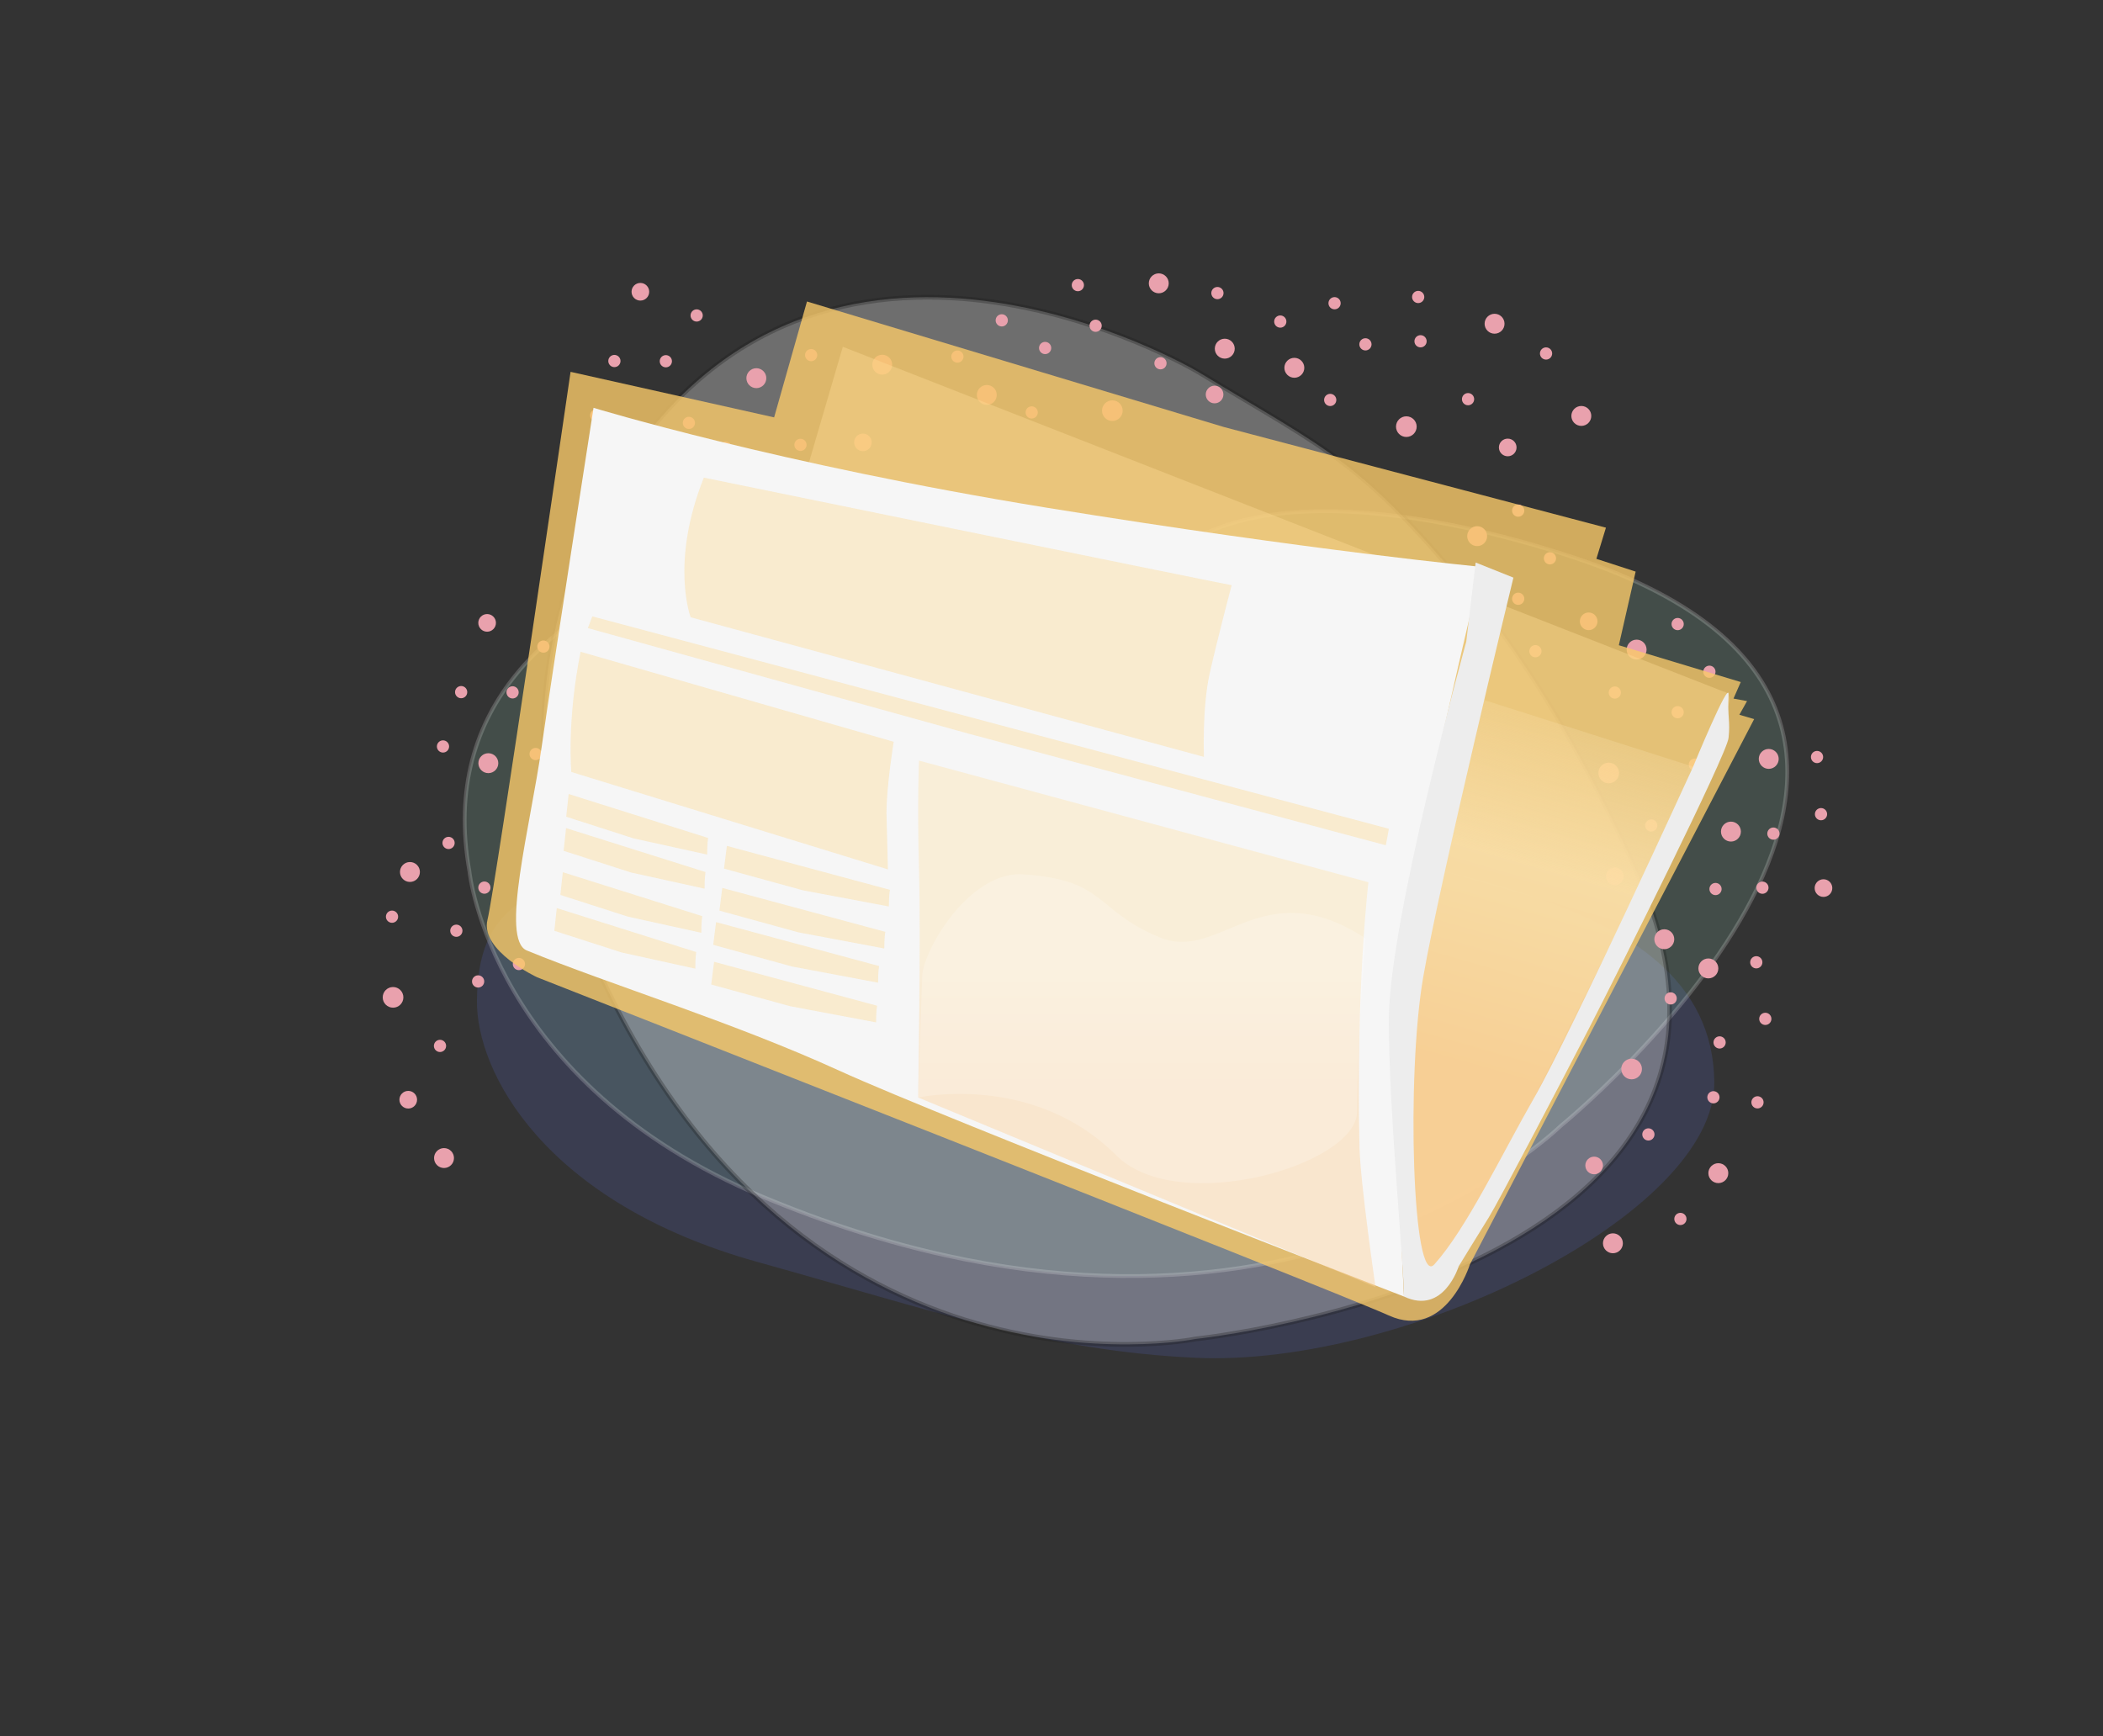 <?xml version="1.0" encoding="UTF-8"?>
<svg xmlns="http://www.w3.org/2000/svg" version="1.1" xmlns:xlink="http://www.w3.org/1999/xlink" viewBox="0 0 2223.2 1835.82">
  <rect x="0" y="0" width="2223.2" height="1835.82" fill="#333333" stroke="none"/>
  <!-- Generator: Adobe Illustrator 29.4.0, SVG Export Plug-In . SVG Version: 2.1.0 Build 152)  -->
  <defs>
    <style>
      .st0 {
        fill: #fff;
      }

      .st0, .st1, .st2 {
        opacity: .2;
      }

      .st3 {
        fill: #f7ebdd;
      }

      .st4, .st5 {
        fill: #f6f6f6;
      }

      .st1 {
        fill: #83b5a2;
        stroke: #f6f6f6;
        stroke-width: 4px;
      }

      .st1, .st5 {
        stroke-miterlimit: 10;
      }

      .st2 {
        fill: #5865c6;
      }

      .st6 {
        fill: #fcd995;
        opacity: .4;
      }

      .st5 {
        opacity: .3;
        stroke: #1d1d1b;
        stroke-width: 5px;
      }

      .st7 {
        fill: url(#linear-gradient1);
        opacity: .45;
      }

      .st8 {
        fill: #f9c969;
        opacity: .8;
      }

      .st9 {
        display: none;
      }

      .st10 {
        fill: #e9a1ad;
      }

      .st11 {
        fill: #ededed;
      }

      .st12 {
        fill: url(#linear-gradient);
        opacity: .7;
      }
    </style>
    <linearGradient id="linear-gradient" x1="1177.44" y1="1142" x2="1333.21" y2="598.73" gradientUnits="userSpaceOnUse">
      <stop offset=".2" stop-color="#fdd29e"/>
      <stop offset=".6" stop-color="#fde5b5"/>
      <stop offset=".96" stop-color="#fde5b5" stop-opacity=".1"/>
    </linearGradient>
    <linearGradient id="linear-gradient1" x1="1212.39" y1="1210.12" x2="1212.39" y2="948.81" gradientUnits="userSpaceOnUse">
      <stop offset=".2" stop-color="#fdd29e"/>
      <stop offset=".76" stop-color="#fde5b5"/>
    </linearGradient>
  </defs>
  <g id="Layer_37" class="st9">
    <rect class="st3" y="0" width="2223.2" height="1835.82"/>
  </g>
  <g id="_x30_8_x5F_News">
    <path class="st2" d="M1223.47,856.44c-177.06-45.4-346.68-50.45-549.7,37.56-119.8,51.93-168.23,63.76-169.56,163.84-1,74.99,70.95,213.76,296.95,276.55,185.02,51.4,305.27,93.94,462.64,101.21,221.11,10.22,550.17-152.22,548.5-291.71-2.55-213.88-350.5-226.33-588.83-287.45Z"/>
    <path class="st1" d="M986.71,537.32s-553.65,30.56-490.42,384.14c0,0,22.41,223.61,310.4,343.99,538.66,225.16,843.17-74.99,843.17-74.99,0,0,508.43-413.33,43.91-590.43,0,0-259.92-101.16-411.17-39.79-134.68,54.64-115.09-44.38-295.89-22.92Z"/>
    <path class="st5" d="M1266.78,393.24s-399.14-237.89-614.69,111.92c0,0-148.66,210.98-35.03,485.4,212.53,513.28,646.89,425.12,646.89,425.12,0,0,660.68-69.46,464.86-496.99,0,0-73.95-171.8-171.81-289.15-120.01-143.91-147.55-149.91-290.21-236.3Z"/>
    <g>
      <circle class="st10" cx="1561.59" cy="566.87" r="10.53"/>
      <circle class="st10" cx="1604.97" cy="539.88" r="6.46"/>
      <circle class="st10" cx="1538.55" cy="612.29" r="6.46"/>
      <circle class="st10" cx="1623.17" cy="688.5" r="6.46"/>
      <circle class="st10" cx="1638.54" cy="590.29" r="6.46"/>
      <circle class="st10" cx="1604.97" cy="633.07" r="6.46"/>
      <circle class="st10" cx="1679.48" cy="656.92" r="9.33"/>
      <circle class="st10" cx="1869.83" cy="802.38" r="10.53"/>
      <circle class="st10" cx="1920.89" cy="800.4" r="6.46"/>
      <circle class="st10" cx="1863.15" cy="938.54" r="6.46"/>
      <circle class="st10" cx="1925.1" cy="860.81" r="6.46"/>
      <circle class="st10" cx="1874.76" cy="881.37" r="6.46"/>
      <circle class="st10" cx="1927.7" cy="938.97" r="9.33"/>
      <circle class="st10" cx="1730.16" cy="686.82" r="10.53"/>
      <circle class="st10" cx="1759.42" cy="993.05" r="10.53"/>
      <circle class="st10" cx="1829.87" cy="879.25" r="10.53"/>
      <circle class="st10" cx="1773.54" cy="659.83" r="6.46"/>
      <circle class="st10" cx="1707.12" cy="732.23" r="6.46"/>
      <circle class="st10" cx="1791.74" cy="808.45" r="6.46"/>
      <circle class="st10" cx="1745.59" cy="872.79" r="6.46"/>
      <circle class="st10" cx="1807.11" cy="710.24" r="6.46"/>
      <circle class="st10" cx="1773.54" cy="753.02" r="6.46"/>
      <circle class="st10" cx="1813.56" cy="939.96" r="6.46"/>
      <circle class="st10" cx="1700.66" cy="817.28" r="10.92"/>
      <circle class="st10" cx="1707.12" cy="926.5" r="9.33"/>
      <circle class="st10" cx="516.25" cy="806.91" r="10.53"/>
      <circle class="st10" cx="468.32" cy="789.23" r="6.46"/>
      <circle class="st10" cx="566.25" cy="797.22" r="6.46"/>
      <circle class="st10" cx="574.46" cy="683.63" r="6.46"/>
      <circle class="st10" cx="487.5" cy="731.79" r="6.46"/>
      <circle class="st10" cx="541.88" cy="732.03" r="6.46"/>
      <circle class="st10" cx="514.96" cy="658.57" r="9.33"/>
      <circle class="st10" cx="678.27" cy="456.82" r="10.53"/>
      <circle class="st10" cx="630.33" cy="439.14" r="6.46"/>
      <circle class="st10" cx="728.26" cy="447.12" r="6.46"/>
      <circle class="st10" cx="736.48" cy="333.54" r="6.46"/>
      <circle class="st10" cx="649.52" cy="381.7" r="6.46"/>
      <circle class="st10" cx="703.9" cy="381.93" r="6.46"/>
      <circle class="st10" cx="676.98" cy="308.48" r="9.33"/>
      <circle class="st10" cx="708.89" cy="596.69" r="10.53"/>
      <circle class="st10" cx="932.66" cy="385.6" r="10.53"/>
      <circle class="st10" cx="799.58" cy="399.84" r="10.53"/>
      <circle class="st10" cx="660.95" cy="579.01" r="6.46"/>
      <circle class="st10" cx="758.88" cy="586.99" r="6.46"/>
      <circle class="st10" cx="767.09" cy="473.41" r="6.46"/>
      <circle class="st10" cx="846.22" cy="470.34" r="6.46"/>
      <circle class="st10" cx="680.14" cy="521.57" r="6.46"/>
      <circle class="st10" cx="734.51" cy="521.8" r="6.46"/>
      <circle class="st10" cx="857.51" cy="375.45" r="6.46"/>
      <circle class="st10" cx="829.97" cy="539.88" r="10.92"/>
      <circle class="st10" cx="912.23" cy="467.73" r="9.33"/>
      <circle class="st10" cx="1857.94" cy="1165.5" r="6.46"/>
      <circle class="st10" cx="1806" cy="1023.91" r="10.53"/>
      <circle class="st10" cx="1705.11" cy="1314.53" r="10.53"/>
      <circle class="st10" cx="1816.55" cy="1240.38" r="10.53"/>
      <circle class="st10" cx="1856.68" cy="1017.43" r="6.46"/>
      <circle class="st10" cx="1766.15" cy="1055.61" r="6.46"/>
      <circle class="st10" cx="1811.36" cy="1160.14" r="6.46"/>
      <circle class="st10" cx="1742.61" cy="1199.43" r="6.46"/>
      <circle class="st10" cx="1866.21" cy="1077.24" r="6.46"/>
      <circle class="st10" cx="1817.88" cy="1102.16" r="6.46"/>
      <circle class="st10" cx="1776.45" cy="1288.79" r="6.46"/>
      <circle class="st10" cx="1724.87" cy="1130.25" r="10.92"/>
      <circle class="st10" cx="1685.27" cy="1232.25" r="9.33"/>
      <circle class="st10" cx="548.58" cy="1019.27" r="6.46"/>
      <circle class="st10" cx="433.37" cy="921.95" r="10.53"/>
      <circle class="st10" cx="469.4" cy="1224.41" r="10.53"/>
      <circle class="st10" cx="474.2" cy="891.24" r="6.46"/>
      <circle class="st10" cx="414.43" cy="969.22" r="6.46"/>
      <circle class="st10" cx="505.45" cy="1037.67" r="6.46"/>
      <circle class="st10" cx="465.15" cy="1105.84" r="6.46"/>
      <circle class="st10" cx="512.08" cy="938.48" r="6.46"/>
      <circle class="st10" cx="482.43" cy="984.06" r="6.46"/>
      <circle class="st10" cx="415.51" cy="1054.5" r="10.92"/>
      <circle class="st10" cx="431.58" cy="1162.73" r="9.33"/>
      <circle class="st10" cx="1139.46" cy="301.46" r="6.46"/>
      <circle class="st10" cx="1043.21" cy="417.57" r="10.53"/>
      <circle class="st10" cx="1294.77" cy="368.65" r="10.53"/>
      <circle class="st10" cx="1225" cy="299.56" r="10.53"/>
      <circle class="st10" cx="1012.12" cy="377.02" r="6.46"/>
      <circle class="st10" cx="1090.66" cy="436.06" r="6.46"/>
      <circle class="st10" cx="1158.25" cy="344.41" r="6.46"/>
      <circle class="st10" cx="1226.8" cy="384.07" r="6.46"/>
      <circle class="st10" cx="1059.01" cy="338.7" r="6.46"/>
      <circle class="st10" cx="1104.86" cy="367.93" r="6.46"/>
      <circle class="st10" cx="1287.01" cy="309.87" r="6.46"/>
      <circle class="st10" cx="1175.92" cy="434.19" r="10.92"/>
      <circle class="st10" cx="1284" cy="417.11" r="9.33"/>
      <circle class="st10" cx="1499.24" cy="314" r="6.46"/>
      <circle class="st10" cx="1368.32" cy="388.87" r="10.53"/>
      <circle class="st10" cx="1671.71" cy="439.77" r="10.53"/>
      <circle class="st10" cx="1579.99" cy="342.29" r="10.53"/>
      <circle class="st10" cx="1353.46" cy="339.98" r="6.46"/>
      <circle class="st10" cx="1406.24" cy="422.86" r="6.46"/>
      <circle class="st10" cx="1501.74" cy="360.82" r="6.46"/>
      <circle class="st10" cx="1551.96" cy="422.04" r="6.46"/>
      <circle class="st10" cx="1410.84" cy="320.59" r="6.46"/>
      <circle class="st10" cx="1443.48" cy="364.07" r="6.46"/>
      <circle class="st10" cx="1634.42" cy="373.74" r="6.46"/>
      <circle class="st10" cx="1486.72" cy="451.09" r="10.92"/>
      <circle class="st10" cx="1593.9" cy="473.09" r="9.33"/>
    </g>
    <path class="st8" d="M853.11,318.78l440.34,132.6,404.28,106.53-10.1,32.94,41.51,13.5-17.76,77.85,128.87,38.93-7.67,17.48,14.32,2.66-8.1,14.45,15.61,4.6-300.48,576.57s-25.59,81.19-85.71,53.96c-60.12-27.23-900.4-357.59-900.4-357.59,0,0-60.63-28.12-52.44-60.9,8.19-32.78,87.81-579.21,87.81-579.21l215.19,48.15,34.73-122.53Z"/>
    <path class="st6" d="M890.99,366.64l930.94,364.52s14.17.52,0,26.84c-14.17,26.31-252.97,514.09-271.19,540.4-18.21,26.31-22.91,43.57-35.05,49.64-12.14,6.07-713.75-677.08-713.75-677.08l89.05-304.32Z"/>
    <path class="st12" d="M841.72,508.18l948.2,302.42s-97.24,223.2-111.41,249.51c-14.17,26.31-109.55,211.98-127.76,238.29-18.21,26.31-22.91,43.57-35.05,49.64-12.14,6.07-769.88-326.39-769.88-326.39l95.91-513.48Z"/>
    <path class="st4" d="M627.46,431.19s195.93,59.74,479.21,105.63c283.28,45.88,459.47,62.55,459.47,62.55,0,0-74.84,314.6-86.36,396.39-11.53,81.79,4.43,375.05,4.43,375.05,0,0-483.44-187.01-597.16-238.88-113.71-51.87-243.43-91.37-330.13-126.99-28.28-11.62,3.63-130.86,15.6-214.65,11.97-83.79,54.93-359.09,54.93-359.09Z"/>
    <path class="st6" d="M744.09,505.01s526.01,107.73,557.93,113.71c0,0-15.31,57.85-23.29,93.76s-5.98,87.78-5.98,87.78l-542.62-147.63s-21.94-57.85,13.96-147.63Z"/>
    <path class="st7" d="M971.51,804.18l475.14,128.59s-13.41,110.91-9.42,280.48c.89,37.95,16.92,147.55,16.92,147.55l-483.52-200.4s2.88-170.11.89-241.19c-1.99-71.08,0-115.03,0-115.03Z"/>
    <path class="st6" d="M938.68,919.21l-334.7-103s-4.93-53.86,9.81-127.07l330.99,95.15s-7.69,47.08-7.64,75.81l1.53,59.11Z"/>
    <path class="st11" d="M1789.92,810.59s38.31-93.09,37.42-76.17c-1.25,23.91,1.99,27.93,0,45.88s-117.7,249.37-147.63,307.22-95.76,183.53-105.73,199.49c-9.97,15.96-31.92,51.87-31.92,51.87,0,0-15.96,51.87-57.85,31.92,0-33.91-16.36-199.46-15.98-293.75.42-104.78,81.82-398.49,81.82-398.49l9.97-83.79,39.9,15.96s-77.44,318.8-95.39,422.53c-17.95,103.74-11.32,329.44,11.81,303.58,34.4-38.46,70.22-114.61,105.68-176.45,40.12-69.97,167.9-349.81,167.9-349.81Z"/>
    <path class="st6" d="M848.7,941.29l-83.29-22.91,3.02-24,172.37,46.46s-1.18,5.69-1.12,17.57l-90.99-17.12Z"/>
    <path class="st6" d="M1024.69,775.9l-403.21-111.82,4.69-12.38,842.06,224.58s-.88,5.76-3.22,17.42l-440.32-117.8Z"/>
    <path class="st6" d="M669.81,886.43l-71.22-22.91,2.58-24,147.39,46.46s-1.01,5.69-.96,17.57l-77.8-17.12Z"/>
    <path class="st6" d="M843.84,985.71l-83.29-22.91,3.02-24,172.37,46.46s-1.18,5.69-1.12,17.57l-90.99-17.12Z"/>
    <path class="st6" d="M667.06,922.47l-71.22-22.91,2.58-24,147.39,46.46s-1.01,5.69-.96,17.57l-77.8-17.12Z"/>
    <path class="st6" d="M837.27,1021.87l-83.29-22.91,3.02-24,172.37,46.46s-1.18,5.69-1.12,17.57l-90.99-17.12Z"/>
    <path class="st6" d="M835.17,1063.83l-83.29-22.91,3.02-24,172.37,46.46s-1.18,5.69-1.12,17.57l-90.99-17.12Z"/>
    <path class="st6" d="M663.62,969.11l-71.22-22.91,2.58-24,147.39,46.46s-1.01,5.69-.96,17.57l-77.8-17.12Z"/>
    <path class="st6" d="M657.24,1007.05l-71.22-22.91,2.58-24,147.39,46.46s-1.01,5.69-.96,17.57l-77.8-17.12Z"/>
    <path class="st0" d="M970.63,1160.4l4.31-127.92c.07-24.84,46.51-108.24,103.58-108.24,92.02,5.37,77.27,37.68,147.45,66.85,64.06,26.63,107.76-70.63,217.66,1.07,0,0-8.52,100.08-8.98,183.29-.32,56.46-189.76,111.02-254.66,46.05-87.7-87.81-209.36-61.08-209.36-61.08Z"/>
  </g>
</svg>